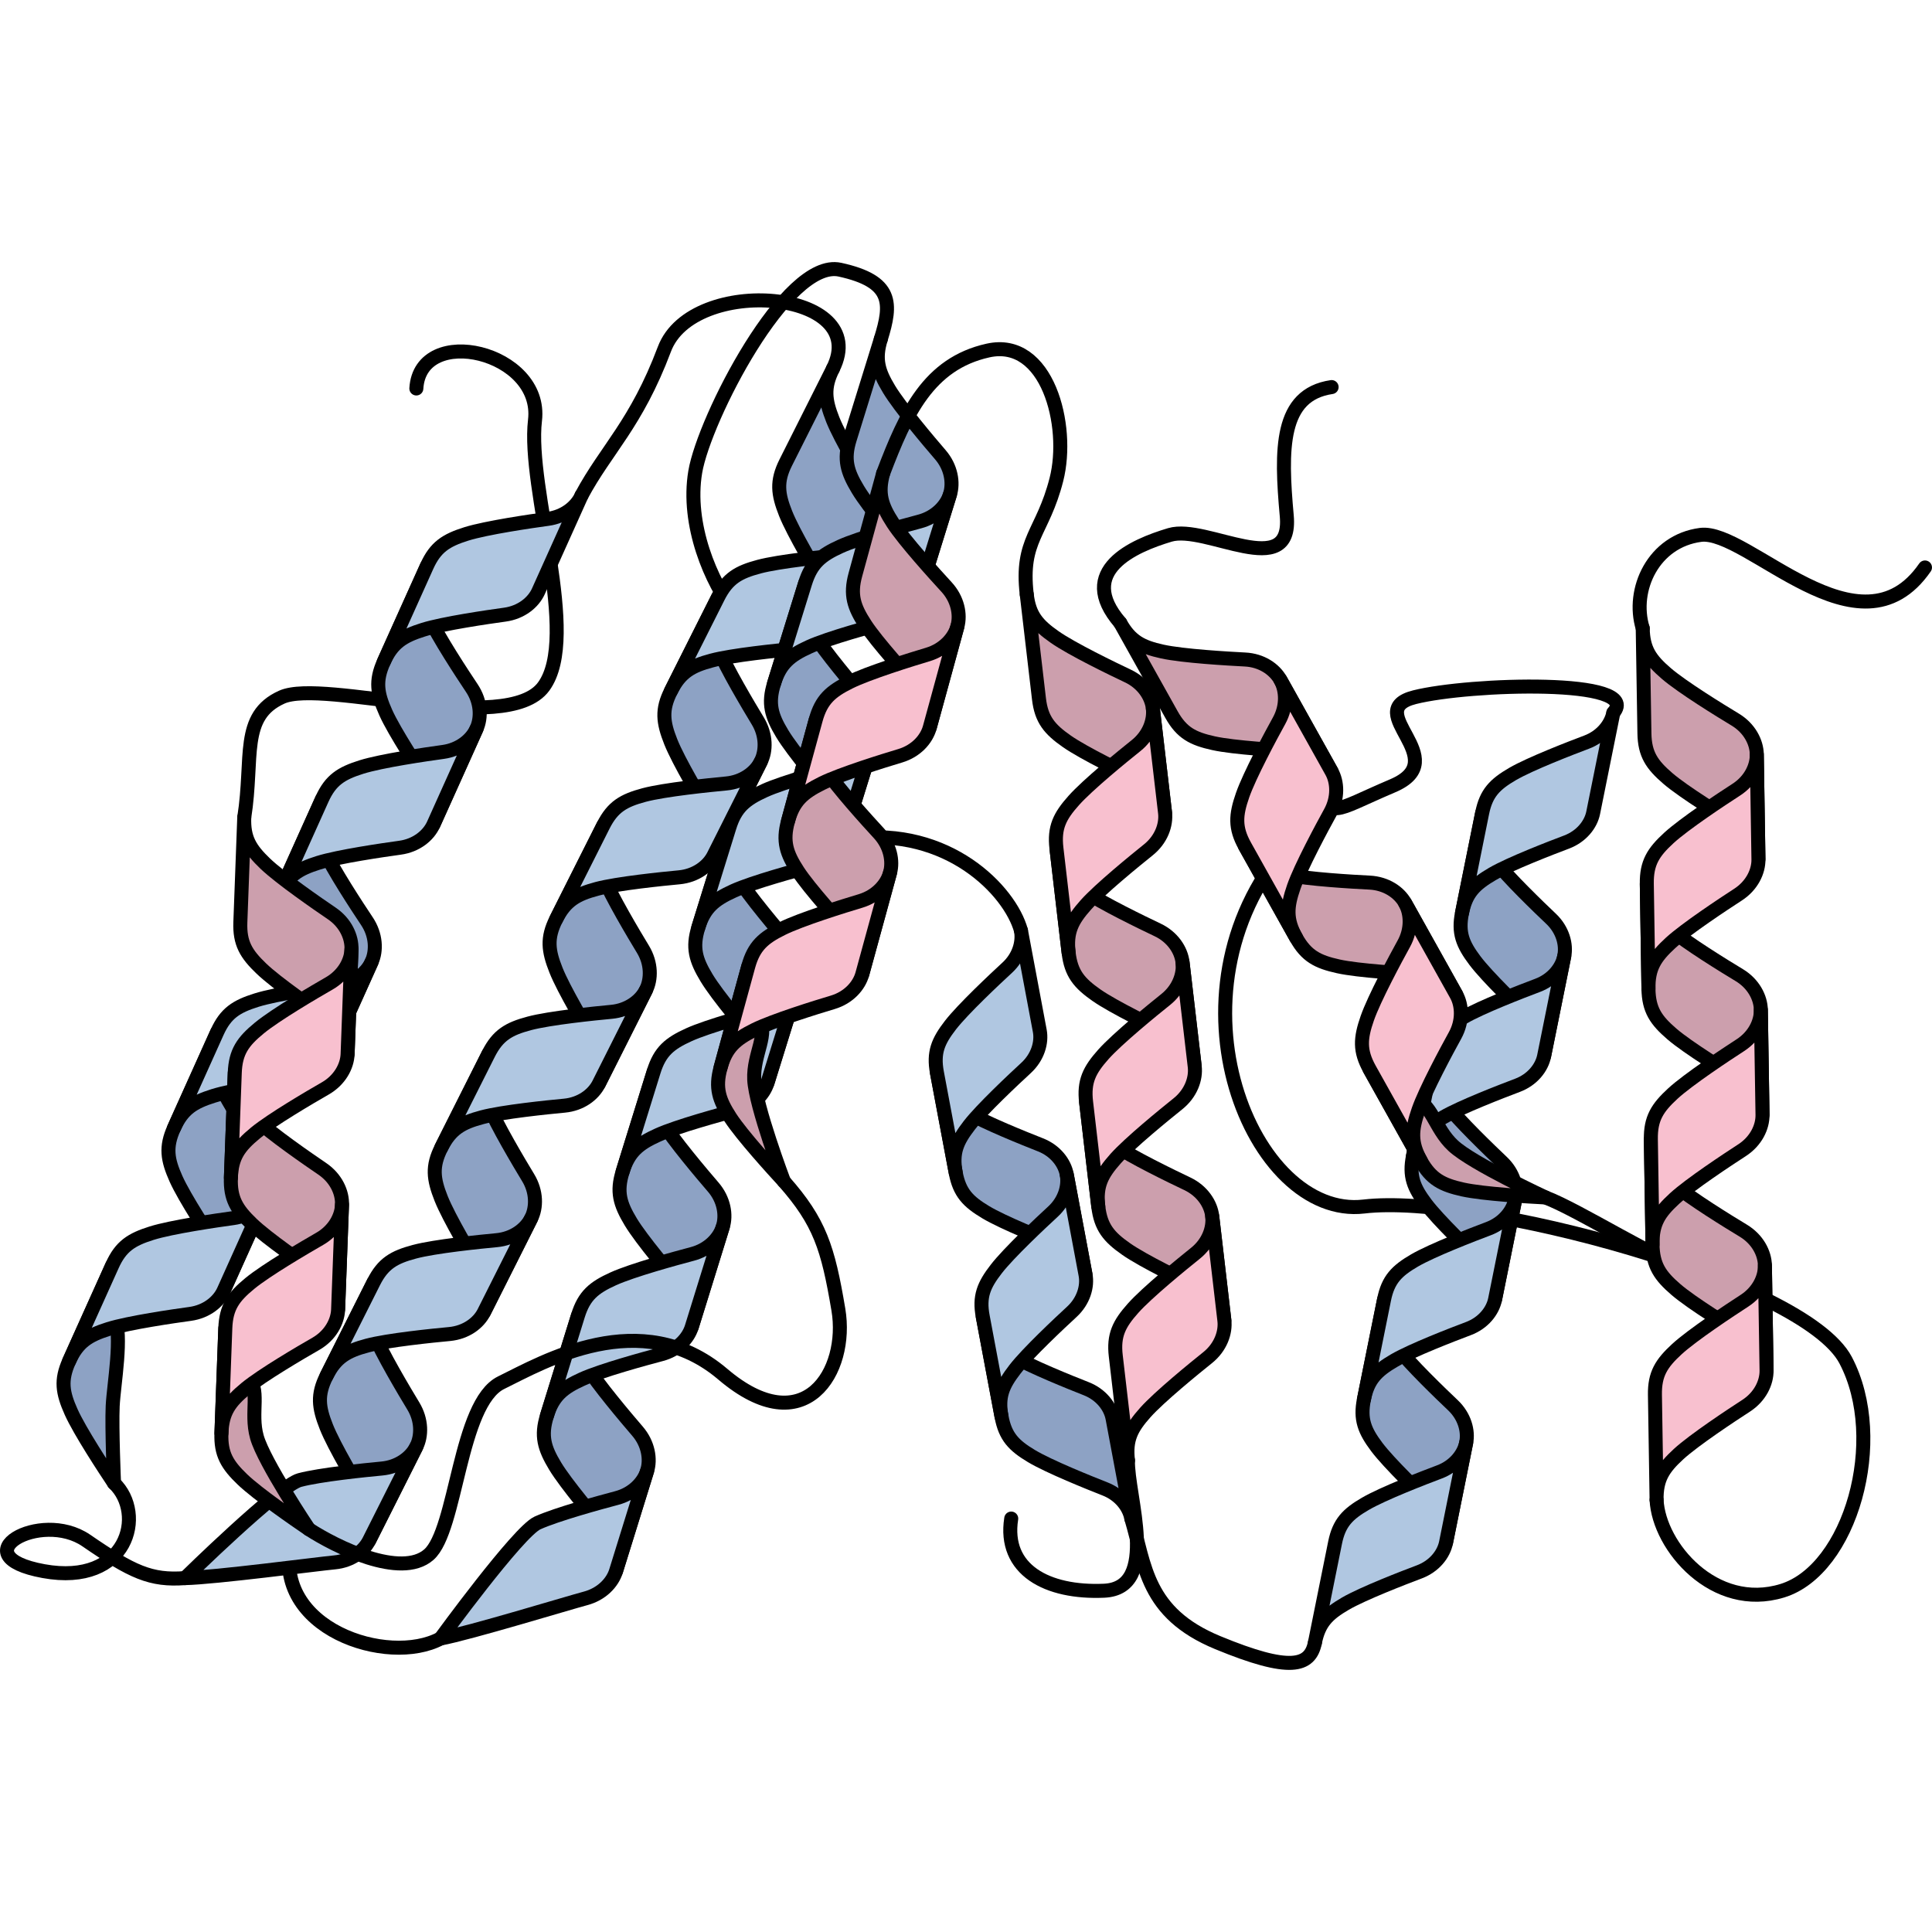 <?xml version="1.0" encoding="utf-8"?>
<!-- Created by: Science Figures, www.sciencefigures.org, Generator: Science Figures Editor -->
<!DOCTYPE svg PUBLIC "-//W3C//DTD SVG 1.1//EN" "http://www.w3.org/Graphics/SVG/1.1/DTD/svg11.dtd">
<svg version="1.1" id="Layer_1" xmlns="http://www.w3.org/2000/svg" xmlns:xlink="http://www.w3.org/1999/xlink" 
	 width="800px" height="800px" viewBox="0 0 137.949 100.523" enable-background="new 0 0 137.949 100.523"
	 xml:space="preserve">
<g>
	<path fill="none" stroke="#000000" stroke-linecap="round" stroke-linejoin="round" stroke-miterlimit="10" d="M72.899,47.731
		c-0.784-2.854-5.212-7.42-11.998-6.554"/>
	<path fill="none" stroke="#000000" stroke-linecap="round" stroke-linejoin="round" stroke-miterlimit="10" d="M52.449,24.995
		c-1.667-2.118-3.444-6.251-2.806-10.018S56.157-0.291,59.97,0.543c3.812,0.833,3.712,2.412,2.922,4.954"/>
	<path fill="none" stroke="#000000" stroke-linecap="round" stroke-linejoin="round" stroke-miterlimit="10" d="M31.453,98.282
		c-3.755,2.012-12.067-0.707-10.661-6.848"/>
	<path fill="none" stroke="#000000" stroke-linecap="round" stroke-linejoin="round" stroke-miterlimit="10" d="M17.441,39.647
		c0.674-4.271-0.324-7.224,2.675-8.581s16.069,2.843,18.701-0.757S37.618,16.218,38.2,11.297s-8.192-6.957-8.472-2.272"/>
	<path fill="none" stroke="#000000" stroke-linecap="round" stroke-linejoin="round" stroke-miterlimit="10" d="M118.284,88.389
		c0.165,3.32,4.124,7.972,8.978,6.479s7.521-10.762,4.521-16.46c-3-5.699-26.458-11.914-34.396-10.973
		c-7.938,0.94-14.645-15.117-5.51-25.743"/>
	<path fill="none" stroke="#000000" stroke-linecap="round" stroke-linejoin="round" stroke-miterlimit="10" d="M115.195,32.184
		c2.157-2.494-10.29-2.094-14.184-1.117c-3.896,0.977,2.893,4.427-1.563,6.324s-4.228,2.381-5.562-0.043"/>
	<g>
		<path fill="#8DA2C4" stroke="#000000" stroke-linecap="round" stroke-linejoin="round" stroke-miterlimit="10" d="M59.152,26.064
			c0.393-0.781,0.395-1.898-0.218-2.907c-0.612-1.008-2.282-3.807-2.839-5.205c-0.556-1.398-0.664-2.293,0.008-3.634l3.369-6.701
			c-0.674,1.341-0.562,2.235-0.01,3.634c0.558,1.399,2.228,4.197,2.842,5.206c0.612,1.007,0.605,2.125,0.218,2.908L59.152,26.064z"
			/>
		<path fill="#8DA2C4" stroke="#000000" stroke-linecap="round" stroke-linejoin="round" stroke-miterlimit="10" d="M50.954,42.369
			c0.392-0.782,0.395-1.899-0.219-2.906c-0.612-1.009-2.283-3.809-2.839-5.206c-0.556-1.398-0.668-2.295,0.01-3.632l3.369-6.702
			c-0.676,1.339-0.565,2.233-0.009,3.634c0.556,1.397,2.228,4.197,2.839,5.204c0.612,1.008,0.611,2.126,0.217,2.907L50.954,42.369z"
			/>
		<path fill="#B0C7E1" stroke="#000000" stroke-linecap="round" stroke-linejoin="round" stroke-miterlimit="10" d="M62.522,19.365
			c-0.396,0.78-1.294,1.449-2.463,1.558c-1.176,0.109-4.418,0.438-5.871,0.826c-1.458,0.389-2.237,0.834-2.913,2.174l-3.369,6.702
			c0.674-1.341,1.457-1.789,2.91-2.175c1.454-0.389,4.697-0.717,5.872-0.826c1.175-0.107,2.071-0.777,2.464-1.56L62.522,19.365z"/>
		<path fill="#8DA2C4" stroke="#000000" stroke-linecap="round" stroke-linejoin="round" stroke-miterlimit="10" d="M42.756,58.674
			c0.394-0.781,0.395-1.899-0.219-2.907c-0.611-1.008-2.283-3.808-2.837-5.205c-0.557-1.397-0.666-2.293,0.006-3.635l3.37-6.7
			c-0.675,1.341-0.563,2.235-0.01,3.634c0.557,1.4,2.228,4.197,2.841,5.205c0.612,1.007,0.608,2.126,0.218,2.909L42.756,58.674z"/>
		<path fill="#B0C7E1" stroke="#000000" stroke-linecap="round" stroke-linejoin="round" stroke-miterlimit="10" d="M54.323,35.669
			c-0.392,0.78-1.289,1.45-2.464,1.559c-1.174,0.11-4.416,0.438-5.871,0.825c-1.454,0.39-2.237,0.835-2.911,2.174l-3.37,6.7
			c0.674-1.339,1.459-1.784,2.91-2.173c1.457-0.388,4.701-0.716,5.875-0.825c1.175-0.11,2.07-0.779,2.462-1.561L54.323,35.669z"/>
		<path fill="#8DA2C4" stroke="#000000" stroke-linecap="round" stroke-linejoin="round" stroke-miterlimit="10" d="M34.557,74.98
			c0.392-0.783,0.395-1.9-0.218-2.908c-0.611-1.008-2.284-3.808-2.839-5.205c-0.557-1.399-0.668-2.295,0.009-3.634l3.369-6.7
			c-0.675,1.34-0.563,2.234-0.008,3.634c0.556,1.397,2.228,4.197,2.838,5.204c0.614,1.008,0.611,2.127,0.218,2.908L34.557,74.98z"/>
		<path fill="#B0C7E1" stroke="#000000" stroke-linecap="round" stroke-linejoin="round" stroke-miterlimit="10" d="M46.125,51.975
			c-0.394,0.78-1.292,1.449-2.462,1.558c-1.177,0.109-4.419,0.438-5.874,0.826c-1.454,0.388-2.235,0.834-2.911,2.174l-3.369,6.7
			c0.675-1.339,1.457-1.786,2.911-2.173c1.454-0.388,4.697-0.716,5.872-0.826c1.174-0.108,2.068-0.777,2.464-1.56L46.125,51.975z"/>
		<path fill="#8DA2C4" stroke="#000000" stroke-linecap="round" stroke-linejoin="round" stroke-miterlimit="10" d="M26.358,91.284
			c0.396-0.781,0.398-1.9-0.217-2.908c-0.612-1.007-2.282-3.806-2.837-5.204c-0.557-1.4-0.667-2.293,0.007-3.634l3.368-6.7
			c-0.673,1.34-0.563,2.234-0.008,3.633c0.557,1.399,2.228,4.198,2.84,5.207c0.611,1.007,0.609,2.125,0.217,2.906L26.358,91.284z"/>
		<path fill="#B0C7E1" stroke="#000000" stroke-linecap="round" stroke-linejoin="round" stroke-miterlimit="10" d="M37.926,68.279
			c-0.396,0.782-1.289,1.449-2.462,1.559c-1.174,0.109-4.418,0.438-5.874,0.827c-1.453,0.387-2.237,0.832-2.911,2.173l-3.368,6.7
			c0.673-1.34,1.457-1.785,2.91-2.174c1.456-0.388,4.699-0.715,5.872-0.824c1.174-0.11,2.071-0.778,2.464-1.56L37.926,68.279z"/>
		<path fill="#B0C7E1" stroke="#000000" stroke-linecap="round" stroke-linejoin="round" stroke-miterlimit="10" d="M29.728,84.583
			c-0.393,0.781-1.289,1.45-2.463,1.56c-1.175,0.109-4.42,0.438-5.873,0.825c-1.454,0.388-8.188,7.001-8.188,7.001
			c2.101-0.038,9.516-1.017,10.691-1.125c1.172-0.11,2.068-0.778,2.462-1.561L29.728,84.583z"/>
	</g>
	<g>
		<path fill="#8DA2C4" stroke="#000000" stroke-linecap="round" stroke-linejoin="round" stroke-miterlimit="10" d="M65.609,23.746
			c0.26-0.835,0.079-1.938-0.693-2.832c-0.77-0.894-2.876-3.38-3.654-4.668c-0.778-1.288-1.033-2.152-0.591-3.585l2.222-7.164
			c-0.443,1.433-0.187,2.297,0.59,3.586c0.779,1.289,2.885,3.773,3.656,4.668c0.771,0.892,0.949,1.996,0.693,2.833L65.609,23.746z"
			/>
		<path fill="#8DA2C4" stroke="#000000" stroke-linecap="round" stroke-linejoin="round" stroke-miterlimit="10" d="M60.204,41.177
			c0.257-0.836,0.077-1.939-0.694-2.831c-0.77-0.895-2.877-3.381-3.654-4.669c-0.778-1.287-1.036-2.154-0.589-3.583l2.222-7.165
			c-0.447,1.432-0.191,2.296,0.59,3.585c0.776,1.288,2.885,3.774,3.654,4.667c0.771,0.894,0.954,1.996,0.691,2.832L60.204,41.177z"
			/>
		<path fill="#B0C7E1" stroke="#000000" stroke-linecap="round" stroke-linejoin="round" stroke-miterlimit="10" d="M67.832,16.583
			c-0.261,0.835-1.037,1.642-2.174,1.941c-1.14,0.301-4.284,1.159-5.654,1.78c-1.373,0.623-2.069,1.19-2.516,2.624l-2.222,7.165
			c0.444-1.433,1.144-2.004,2.513-2.624c1.37-0.623,4.516-1.48,5.657-1.781c1.142-0.299,1.915-1.107,2.173-1.943L67.832,16.583z"/>
		<path fill="#8DA2C4" stroke="#000000" stroke-linecap="round" stroke-linejoin="round" stroke-miterlimit="10" d="M54.798,58.608
			c0.26-0.835,0.076-1.939-0.694-2.832c-0.768-0.893-2.877-3.38-3.652-4.667c-0.778-1.287-1.034-2.152-0.593-3.586l2.223-7.163
			c-0.445,1.434-0.189,2.297,0.588,3.586c0.779,1.29,2.887,3.773,3.658,4.667c0.768,0.892,0.949,1.997,0.692,2.833L54.798,58.608z"
			/>
		<path fill="#B0C7E1" stroke="#000000" stroke-linecap="round" stroke-linejoin="round" stroke-miterlimit="10" d="M62.424,34.014
			c-0.257,0.834-1.032,1.643-2.173,1.942c-1.14,0.302-4.283,1.158-5.656,1.78c-1.37,0.623-2.07,1.191-2.514,2.623l-2.223,7.163
			c0.445-1.431,1.146-2,2.514-2.622c1.373-0.622,4.52-1.479,5.66-1.78c1.141-0.302,1.912-1.108,2.171-1.943L62.424,34.014z"/>
		<path fill="#8DA2C4" stroke="#000000" stroke-linecap="round" stroke-linejoin="round" stroke-miterlimit="10" d="M49.392,76.04
			c0.257-0.836,0.076-1.939-0.693-2.832c-0.768-0.895-2.879-3.381-3.656-4.668c-0.779-1.289-1.036-2.154-0.588-3.586l2.223-7.162
			c-0.447,1.432-0.19,2.296,0.589,3.584c0.778,1.288,2.886,3.775,3.655,4.668c0.771,0.893,0.952,1.998,0.691,2.832L49.392,76.04z"/>
		<path fill="#B0C7E1" stroke="#000000" stroke-linecap="round" stroke-linejoin="round" stroke-miterlimit="10" d="M57.02,51.446
			c-0.259,0.834-1.035,1.642-2.172,1.941c-1.142,0.301-4.288,1.159-5.657,1.781c-1.371,0.621-2.069,1.189-2.514,2.623l-2.223,7.162
			c0.446-1.432,1.144-2.002,2.514-2.621c1.372-0.623,4.516-1.479,5.657-1.781c1.14-0.299,1.913-1.107,2.173-1.943L57.02,51.446z"/>
		<path fill="#8DA2C4" stroke="#000000" stroke-linecap="round" stroke-linejoin="round" stroke-miterlimit="10" d="M43.985,93.469
			c0.261-0.836,0.08-1.939-0.692-2.832c-0.77-0.893-2.876-3.38-3.654-4.668c-0.778-1.289-1.034-2.152-0.589-3.586l2.22-7.162
			c-0.443,1.433-0.189,2.297,0.59,3.585s2.887,3.774,3.657,4.669c0.769,0.893,0.95,1.996,0.691,2.832L43.985,93.469z"/>
		<path fill="#B0C7E1" stroke="#000000" stroke-linecap="round" stroke-linejoin="round" stroke-miterlimit="10" d="M51.613,68.875
			c-0.262,0.838-1.033,1.642-2.172,1.943c-1.139,0.301-4.285,1.158-5.657,1.781c-1.37,0.62-2.071,1.188-2.515,2.621l-2.22,7.162
			c0.443-1.432,1.144-2,2.511-2.621c1.374-0.623,4.52-1.479,5.657-1.779c1.141-0.301,1.917-1.107,2.175-1.943L51.613,68.875z"/>
		<path fill="#B0C7E1" stroke="#000000" stroke-linecap="round" stroke-linejoin="round" stroke-miterlimit="10" d="M46.208,86.307
			c-0.259,0.834-1.033,1.643-2.172,1.942c-1.142,0.302-4.288,1.159-5.658,1.78c-1.371,0.621-6.925,8.252-6.925,8.252
			c2.065-0.384,9.22-2.567,10.361-2.867c1.137-0.303,1.912-1.109,2.171-1.945L46.208,86.307z"/>
	</g>
	<g>
		<path fill="#8DA2C4" stroke="#000000" stroke-linecap="round" stroke-linejoin="round" stroke-miterlimit="10" d="M30.952,40.153
			c0.359-0.798,0.313-1.915-0.343-2.896c-0.654-0.981-2.443-3.705-3.06-5.078c-0.615-1.373-0.764-2.263-0.148-3.631l3.078-6.84
			c-0.616,1.369-0.466,2.257,0.147,3.631c0.615,1.374,2.406,4.098,3.062,5.079c0.655,0.98,0.7,2.098,0.341,2.896L30.952,40.153z"/>
		<path fill="#B0C7E1" stroke="#000000" stroke-linecap="round" stroke-linejoin="round" stroke-miterlimit="10" d="M41.519,16.67
			c-0.359,0.798-1.226,1.505-2.394,1.664c-1.169,0.16-4.396,0.627-5.832,1.077c-1.436,0.451-2.198,0.93-2.814,2.297l-3.078,6.84
			c0.615-1.368,1.38-1.847,2.814-2.297c1.438-0.45,4.663-0.918,5.831-1.077c1.17-0.16,2.036-0.867,2.395-1.664L41.519,16.67z"/>
		<path fill="#8DA2C4" stroke="#000000" stroke-linecap="round" stroke-linejoin="round" stroke-miterlimit="10" d="M23.462,56.795
			c0.358-0.799,0.313-1.915-0.343-2.896c-0.654-0.98-2.444-3.705-3.06-5.079c-0.616-1.374-0.766-2.263-0.147-3.631l3.077-6.839
			c-0.616,1.368-0.468,2.256,0.147,3.631c0.616,1.373,2.405,4.097,3.061,5.078c0.656,0.98,0.701,2.098,0.343,2.896L23.462,56.795z"
			/>
		<path fill="#B0C7E1" stroke="#000000" stroke-linecap="round" stroke-linejoin="round" stroke-miterlimit="10" d="M34.029,33.313
			c-0.358,0.797-1.225,1.505-2.393,1.664c-1.169,0.159-4.395,0.627-5.831,1.078c-1.436,0.45-2.199,0.928-2.815,2.296l-3.077,6.839
			c0.615-1.367,1.379-1.846,2.814-2.296c1.437-0.45,4.662-0.917,5.832-1.078c1.167-0.159,2.033-0.866,2.393-1.664L34.029,33.313z"/>
		<path fill="#8DA2C4" stroke="#000000" stroke-linecap="round" stroke-linejoin="round" stroke-miterlimit="10" d="M15.973,73.437
			c0.359-0.797,0.314-1.915-0.342-2.896c-0.655-0.979-2.445-3.704-3.061-5.078c-0.615-1.373-0.764-2.263-0.148-3.63l3.078-6.84
			c-0.615,1.368-0.467,2.257,0.148,3.631c0.614,1.374,2.405,4.098,3.061,5.078c0.653,0.98,0.7,2.098,0.342,2.896L15.973,73.437z"/>
		<path fill="#B0C7E1" stroke="#000000" stroke-linecap="round" stroke-linejoin="round" stroke-miterlimit="10" d="M26.541,49.956
			c-0.359,0.798-1.226,1.503-2.395,1.664c-1.167,0.159-4.394,0.627-5.831,1.078c-1.435,0.449-2.199,0.928-2.814,2.296l-3.078,6.84
			c0.616-1.368,1.38-1.847,2.815-2.298c1.437-0.449,4.663-0.917,5.831-1.076c1.168-0.16,2.035-0.866,2.394-1.664L26.541,49.956z"/>
		<path fill="#8DA2C4" stroke="#000000" stroke-linecap="round" stroke-linejoin="round" stroke-miterlimit="10" d="M8.142,87.185
			c-0.655-0.981-2.445-3.704-3.061-5.078s-0.765-2.263-0.147-3.631l3.079-6.84c-0.618,1.368-0.471,2.257,0.146,3.631
			c0.615,1.374-0.039,4.854-0.113,6.422C7.974,83.256,8.142,87.185,8.142,87.185z"/>
		<path fill="#B0C7E1" stroke="#000000" stroke-linecap="round" stroke-linejoin="round" stroke-miterlimit="10" d="M19.051,66.598
			c-0.359,0.799-1.226,1.505-2.394,1.664c-1.169,0.16-4.395,0.627-5.832,1.077c-1.436,0.45-2.199,0.93-2.812,2.297l-3.079,6.84
			c0.615-1.368,1.378-1.847,2.814-2.297c1.438-0.45,4.661-0.918,5.831-1.077c1.168-0.16,2.033-0.867,2.394-1.665L19.051,66.598z"/>
	</g>
	<g>
		<path fill="#CC9FAD" stroke="#000000" stroke-linecap="round" stroke-linejoin="round" stroke-miterlimit="10" d="M24.819,56.557
			c0.031-0.874-0.43-1.892-1.407-2.553c-0.975-0.662-3.659-2.513-4.746-3.555c-1.088-1.04-1.56-1.808-1.504-3.309l0.279-7.494
			c-0.058,1.5,0.415,2.267,1.502,3.309c1.088,1.04,3.771,2.891,4.747,3.554c0.977,0.661,1.437,1.679,1.407,2.554L24.819,56.557z"/>
		<path fill="#CC9FAD" stroke="#000000" stroke-linecap="round" stroke-linejoin="round" stroke-miterlimit="10" d="M24.141,74.794
			c0.034-0.873-0.429-1.893-1.405-2.554c-0.976-0.661-3.661-2.512-4.746-3.554c-1.086-1.04-1.561-1.809-1.503-3.307l0.276-7.496
			c-0.054,1.5,0.418,2.268,1.505,3.309s3.771,2.892,4.745,3.553c0.976,0.663,1.439,1.68,1.407,2.555L24.141,74.794z"/>
		<path fill="#F8C0CF" stroke="#000000" stroke-linecap="round" stroke-linejoin="round" stroke-miterlimit="10" d="M25.097,49.063
			c-0.032,0.874-0.569,1.854-1.592,2.442c-1.022,0.586-3.836,2.234-4.997,3.193c-1.161,0.956-1.689,1.688-1.745,3.186l-0.276,7.496
			c0.055-1.5,0.583-2.23,1.743-3.188c1.161-0.957,3.976-2.605,4.998-3.191c1.021-0.588,1.558-1.569,1.591-2.443L25.097,49.063z"/>
		<path fill="#CC9FAD" stroke="#000000" stroke-linecap="round" stroke-linejoin="round" stroke-miterlimit="10" d="M22.06,90.479
			c0,0-3.203-4.778-3.715-6.581c-0.512-1.802,0.334-3.426-0.753-4.468c-1.089-1.041-1.56-1.809-1.504-3.309l-0.277,7.496
			c-0.058,1.499,0.416,2.266,1.501,3.308C18.401,87.966,21.084,89.817,22.06,90.479z"/>
		<path fill="#F8C0CF" stroke="#000000" stroke-linecap="round" stroke-linejoin="round" stroke-miterlimit="10" d="M24.42,67.3
			c-0.032,0.874-0.568,1.854-1.592,2.442c-1.022,0.587-3.835,2.235-4.996,3.192c-1.162,0.957-1.688,1.688-1.744,3.187l-0.277,7.496
			c0.056-1.499,0.581-2.23,1.743-3.188c1.162-0.958,3.974-2.605,5-3.192c1.02-0.588,1.555-1.568,1.587-2.443L24.42,67.3z"/>
	</g>
	<g>
		<path fill="#CC9FAD" stroke="#000000" stroke-linecap="round" stroke-linejoin="round" stroke-miterlimit="10" d="M66.387,33.232
			c0.229-0.844,0.013-1.939-0.788-2.806c-0.799-0.867-2.99-3.281-3.812-4.543c-0.821-1.261-1.106-2.116-0.71-3.564l1.98-7.233
			c-0.398,1.447-0.113,2.302,0.707,3.564c0.822,1.26,3.014,3.674,3.812,4.542c0.801,0.866,1.018,1.962,0.789,2.807L66.387,33.232z"
			/>
		<path fill="#CC9FAD" stroke="#000000" stroke-linecap="round" stroke-linejoin="round" stroke-miterlimit="10" d="M61.571,50.835
			c0.233-0.842,0.015-1.94-0.786-2.807c-0.799-0.866-2.992-3.28-3.812-4.542c-0.82-1.26-1.106-2.116-0.71-3.562l1.979-7.235
			c-0.395,1.448-0.11,2.303,0.711,3.564c0.82,1.261,3.012,3.675,3.811,4.541c0.799,0.868,1.019,1.963,0.787,2.808L61.571,50.835z"/>
		<path fill="#F8C0CF" stroke="#000000" stroke-linecap="round" stroke-linejoin="round" stroke-miterlimit="10" d="M68.367,25.999
			c-0.23,0.844-0.978,1.675-2.107,2.016c-1.129,0.337-4.244,1.301-5.594,1.97c-1.348,0.667-2.029,1.258-2.424,2.705l-1.979,7.235
			c0.395-1.448,1.076-2.039,2.424-2.708c1.35-0.667,4.465-1.63,5.594-1.968c1.129-0.339,1.875-1.173,2.106-2.017L68.367,25.999z"/>
		<path fill="#CC9FAD" stroke="#000000" stroke-linecap="round" stroke-linejoin="round" stroke-miterlimit="10" d="M55.97,65.632
			c0,0-2.029-5.382-2.117-7.254c-0.088-1.871,1.105-3.26,0.285-4.522c-0.824-1.262-1.106-2.116-0.711-3.564l-1.979,7.236
			c-0.397,1.446-0.111,2.301,0.708,3.562C52.98,62.352,55.171,64.766,55.97,65.632z"/>
		<path fill="#F8C0CF" stroke="#000000" stroke-linecap="round" stroke-linejoin="round" stroke-miterlimit="10" d="M63.55,43.602
			c-0.23,0.844-0.976,1.676-2.105,2.015c-1.13,0.338-4.244,1.302-5.593,1.97c-1.351,0.667-2.028,1.259-2.425,2.705l-1.979,7.236
			c0.396-1.447,1.075-2.039,2.424-2.707c1.35-0.668,4.463-1.631,5.596-1.969c1.127-0.34,1.872-1.172,2.103-2.017L63.55,43.602z"/>
	</g>
	<g>
		<path fill="#8DA2C4" stroke="#000000" stroke-linecap="round" stroke-linejoin="round" stroke-miterlimit="10" d="M110.252,56.692
			c0.169-0.834-0.113-1.881-0.946-2.668c-0.832-0.787-3.113-2.98-3.991-4.148c-0.879-1.167-1.212-1.978-0.925-3.405l1.439-7.138
			c-0.287,1.428,0.047,2.237,0.924,3.405c0.879,1.168,3.16,3.36,3.992,4.148c0.831,0.786,1.115,1.834,0.947,2.667L110.252,56.692z"
			/>
		<path fill="#B0C7E1" stroke="#000000" stroke-linecap="round" stroke-linejoin="round" stroke-miterlimit="10" d="M115.195,32.184
			c-0.168,0.833-0.836,1.689-1.907,2.092c-1.071,0.403-4.024,1.541-5.289,2.277c-1.261,0.736-1.88,1.354-2.169,2.781l-1.439,7.138
			c0.289-1.428,0.909-2.045,2.17-2.781c1.265-0.736,4.217-1.874,5.289-2.277c1.071-0.403,1.739-1.259,1.906-2.091L115.195,32.184z"
			/>
		<path fill="#8DA2C4" stroke="#000000" stroke-linecap="round" stroke-linejoin="round" stroke-miterlimit="10" d="M106.752,74.059
			c0.167-0.833-0.116-1.879-0.948-2.666s-3.113-2.98-3.992-4.148c-0.88-1.167-1.212-1.977-0.923-3.405l1.44-7.138
			c-0.291,1.428,0.041,2.238,0.922,3.406c0.879,1.166,3.162,3.359,3.992,4.146c0.832,0.787,1.115,1.834,0.948,2.668L106.752,74.059z
			"/>
		<path fill="#B0C7E1" stroke="#000000" stroke-linecap="round" stroke-linejoin="round" stroke-miterlimit="10" d="M111.693,49.554
			c-0.168,0.832-0.836,1.688-1.906,2.09c-1.074,0.403-4.025,1.541-5.287,2.277c-1.264,0.735-1.883,1.353-2.17,2.78l-1.44,7.138
			c0.29-1.427,0.907-2.045,2.169-2.78c1.264-0.735,4.217-1.873,5.289-2.277c1.07-0.402,1.738-1.258,1.905-2.09L111.693,49.554z"/>
		<path fill="#8DA2C4" stroke="#000000" stroke-linecap="round" stroke-linejoin="round" stroke-miterlimit="10" d="M103.25,91.428
			c0.17-0.832-0.115-1.881-0.947-2.668c-0.831-0.785-3.113-2.979-3.992-4.146c-0.877-1.168-1.211-1.979-0.924-3.404l1.439-7.139
			c-0.285,1.428,0.046,2.237,0.924,3.404c0.879,1.168,3.16,3.361,3.992,4.148c0.83,0.787,1.115,1.834,0.948,2.666L103.25,91.428z"/>
		<path fill="#B0C7E1" stroke="#000000" stroke-linecap="round" stroke-linejoin="round" stroke-miterlimit="10" d="M108.192,66.922
			c-0.169,0.832-0.837,1.687-1.908,2.091c-1.071,0.402-4.024,1.54-5.288,2.276c-1.261,0.736-1.881,1.354-2.17,2.781l-1.439,7.139
			c0.289-1.43,0.908-2.046,2.171-2.782c1.263-0.735,4.216-1.874,5.288-2.276c1.071-0.403,1.739-1.258,1.907-2.092L108.192,66.922z"
			/>
		<path fill="#B0C7E1" stroke="#000000" stroke-linecap="round" stroke-linejoin="round" stroke-miterlimit="10" d="M104.69,84.29
			c-0.169,0.834-0.837,1.689-1.907,2.092c-1.072,0.403-4.024,1.541-5.287,2.277c-1.264,0.734-1.883,1.354-2.17,2.781l-1.439,7.137
			c0.288-1.427,0.906-2.045,2.17-2.781c1.264-0.735,4.216-1.873,5.287-2.275c1.07-0.404,1.739-1.26,1.906-2.092L104.69,84.29z"/>
	</g>
	<path fill="none" stroke="#000000" stroke-linecap="round" stroke-linejoin="round" stroke-miterlimit="10" d="M110.353,66.788
		c2.429,0.922,8.214,4.615,9.821,4.852"/>
	<g>
		<path fill="#8DA2C4" stroke="#000000" stroke-linecap="round" stroke-linejoin="round" stroke-miterlimit="10" d="M77.509,72.303
			c-0.155-0.836-0.81-1.701-1.877-2.118s-4.004-1.595-5.255-2.347c-1.254-0.752-1.866-1.379-2.136-2.811l-1.343-7.156
			c0.27,1.432,0.883,2.057,2.134,2.81c1.253,0.753,4.19,1.93,5.257,2.349c1.064,0.416,1.722,1.281,1.879,2.117L77.509,72.303z"/>
		<path fill="#B0C7E1" stroke="#000000" stroke-linecap="round" stroke-linejoin="round" stroke-miterlimit="10" d="M72.899,47.731
			c0.156,0.836-0.143,1.879-0.983,2.654c-0.842,0.776-3.152,2.938-4.049,4.095c-0.894,1.155-1.234,1.96-0.968,3.392l1.343,7.156
			c-0.268-1.432,0.076-2.236,0.969-3.392c0.896-1.157,3.206-3.318,4.049-4.095c0.842-0.775,1.14-1.819,0.982-2.653L72.899,47.731z"
			/>
		<path fill="#8DA2C4" stroke="#000000" stroke-linecap="round" stroke-linejoin="round" stroke-miterlimit="10" d="M80.779,89.715
			c-0.156-0.834-0.812-1.699-1.879-2.115c-1.065-0.418-4.004-1.596-5.256-2.349c-1.253-0.751-1.865-1.378-2.131-2.81l-1.343-7.156
			c0.266,1.432,0.876,2.058,2.131,2.811c1.253,0.751,4.191,1.928,5.256,2.347c1.066,0.417,1.722,1.282,1.881,2.116L80.779,89.715z"
			/>
		<path fill="#B0C7E1" stroke="#000000" stroke-linecap="round" stroke-linejoin="round" stroke-miterlimit="10" d="M76.168,65.147
			c0.155,0.833-0.144,1.877-0.984,2.652c-0.844,0.777-3.152,2.938-4.046,4.094c-0.896,1.156-1.238,1.961-0.968,3.393l1.343,7.156
			c-0.269-1.432,0.073-2.236,0.966-3.392c0.896-1.155,3.206-3.318,4.049-4.095c0.842-0.774,1.14-1.818,0.981-2.652L76.168,65.147z"
			/>
	</g>
	<g>
		<path fill="#CC9FAD" stroke="#000000" stroke-linecap="round" stroke-linejoin="round" stroke-miterlimit="10" d="M83.187,39.316
			c-0.102-0.87-0.714-1.804-1.779-2.31s-4-1.924-5.233-2.786c-1.233-0.861-1.818-1.55-1.991-3.039l-0.871-7.45
			c0.174,1.491,0.759,2.177,1.992,3.039c1.231,0.864,4.167,2.283,5.232,2.787c1.066,0.505,1.679,1.441,1.78,2.31L83.187,39.316z"/>
		<path fill="#CC9FAD" stroke="#000000" stroke-linecap="round" stroke-linejoin="round" stroke-miterlimit="10" d="M85.306,57.442
			c-0.103-0.869-0.714-1.803-1.782-2.307c-1.062-0.506-3.999-1.926-5.231-2.787c-1.233-0.863-1.818-1.55-1.992-3.041l-0.869-7.449
			c0.173,1.49,0.757,2.178,1.989,3.041c1.234,0.861,4.169,2.279,5.235,2.785c1.065,0.505,1.678,1.439,1.78,2.31L85.306,57.442z"/>
		<path fill="#F8C0CF" stroke="#000000" stroke-linecap="round" stroke-linejoin="round" stroke-miterlimit="10" d="M82.317,31.867
			c0.101,0.87-0.278,1.921-1.199,2.657c-0.922,0.736-3.448,2.794-4.45,3.919c-1.001,1.122-1.41,1.926-1.236,3.415l0.869,7.449
			c-0.172-1.488,0.236-2.292,1.236-3.416c1.004-1.123,3.531-3.182,4.452-3.92c0.92-0.735,1.301-1.785,1.198-2.655L82.317,31.867z"/>
		<path fill="#CC9FAD" stroke="#000000" stroke-linecap="round" stroke-linejoin="round" stroke-miterlimit="10" d="M87.423,75.569
			c-0.1-0.869-0.713-1.805-1.779-2.309c-1.064-0.506-4-1.924-5.232-2.787c-1.234-0.861-1.816-1.549-1.992-3.037l-0.87-7.451
			c0.173,1.49,0.759,2.176,1.991,3.039c1.233,0.863,4.169,2.281,5.234,2.787s1.679,1.439,1.779,2.309L87.423,75.569z"/>
		<path fill="#F8C0CF" stroke="#000000" stroke-linecap="round" stroke-linejoin="round" stroke-miterlimit="10" d="M84.436,49.994
			c0.101,0.869-0.28,1.918-1.2,2.657c-0.92,0.734-3.448,2.795-4.45,3.918c-1,1.123-1.411,1.926-1.236,3.416l0.87,7.451
			c-0.174-1.492,0.237-2.293,1.236-3.418c1.002-1.123,3.531-3.182,4.451-3.918s1.301-1.787,1.199-2.658L84.436,49.994z"/>
		<path fill="#F8C0CF" stroke="#000000" stroke-linecap="round" stroke-linejoin="round" stroke-miterlimit="10" d="M86.554,68.12
			c0.102,0.871-0.279,1.92-1.2,2.656c-0.921,0.738-3.448,2.795-4.45,3.92c-1.001,1.123-1.41,1.926-1.234,3.416l0.869,7.449
			c-0.174-1.49,0.236-2.293,1.236-3.416c1.002-1.125,3.53-3.182,4.453-3.92c0.918-0.736,1.297-1.787,1.195-2.656L86.554,68.12z"/>
	</g>
	<g>
		<path fill="#CC9FAD" stroke="#000000" stroke-linecap="round" stroke-linejoin="round" stroke-miterlimit="10" d="M125.557,42.644
			c-0.013-0.876-0.529-1.866-1.539-2.477c-1.009-0.61-3.786-2.315-4.927-3.297c-1.141-0.98-1.653-1.725-1.676-3.224l-0.121-7.5
			c0.024,1.501,0.537,2.242,1.679,3.224c1.138,0.983,3.916,2.689,4.927,3.298c1.01,0.609,1.524,1.603,1.539,2.477L125.557,42.644z"
			/>
		<path fill="#CC9FAD" stroke="#000000" stroke-linecap="round" stroke-linejoin="round" stroke-miterlimit="10" d="M125.847,60.891
			c-0.014-0.875-0.528-1.867-1.542-2.475c-1.006-0.611-3.784-2.316-4.925-3.299c-1.141-0.98-1.653-1.725-1.677-3.225l-0.118-7.499
			c0.022,1.5,0.534,2.242,1.676,3.226c1.14,0.98,3.918,2.686,4.929,3.296c1.009,0.609,1.524,1.6,1.538,2.477L125.847,60.891z"/>
		<path fill="#F8C0CF" stroke="#000000" stroke-linecap="round" stroke-linejoin="round" stroke-miterlimit="10" d="M125.439,35.145
			c0.013,0.876-0.469,1.883-1.46,2.523c-0.991,0.64-3.711,2.434-4.821,3.453c-1.107,1.016-1.596,1.774-1.572,3.273l0.118,7.499
			c-0.021-1.498,0.464-2.256,1.572-3.275c1.111-1.017,3.833-2.812,4.822-3.453c0.989-0.64,1.475-1.646,1.459-2.521L125.439,35.145z"
			/>
		<path fill="#CC9FAD" stroke="#000000" stroke-linecap="round" stroke-linejoin="round" stroke-miterlimit="10" d="M126.136,79.137
			c-0.012-0.873-0.527-1.865-1.538-2.475c-1.009-0.609-3.788-2.314-4.928-3.297c-1.142-0.982-1.652-1.725-1.677-3.223l-0.119-7.5
			c0.021,1.5,0.537,2.24,1.677,3.223c1.141,0.982,3.919,2.688,4.929,3.297c1.009,0.611,1.525,1.602,1.538,2.477L126.136,79.137z"/>
		<path fill="#F8C0CF" stroke="#000000" stroke-linecap="round" stroke-linejoin="round" stroke-miterlimit="10" d="M125.728,53.393
			c0.014,0.875-0.471,1.881-1.46,2.521s-3.711,2.436-4.82,3.453c-1.107,1.018-1.598,1.775-1.573,3.275l0.119,7.5
			c-0.023-1.502,0.465-2.258,1.572-3.275c1.109-1.02,3.833-2.812,4.821-3.453c0.99-0.641,1.474-1.648,1.46-2.523L125.728,53.393z"/>
		<path fill="#F8C0CF" stroke="#000000" stroke-linecap="round" stroke-linejoin="round" stroke-miterlimit="10" d="M126.018,71.639
			c0.014,0.877-0.472,1.883-1.46,2.523c-0.99,0.643-3.711,2.434-4.821,3.453c-1.108,1.018-1.596,1.775-1.571,3.273l0.118,7.5
			c-0.022-1.5,0.465-2.258,1.572-3.275c1.109-1.018,3.832-2.811,4.823-3.453c0.988-0.641,1.472-1.646,1.457-2.523L126.018,71.639z"
			/>
	</g>
	<g>
		<path fill="#CC9FAD" stroke="#000000" stroke-linecap="round" stroke-linejoin="round" stroke-miterlimit="10" d="M95.08,36.373
			c-0.427-0.763-1.35-1.393-2.527-1.449c-1.178-0.06-4.433-0.245-5.902-0.57c-1.471-0.323-2.272-0.733-3.004-2.045l-3.658-6.547
			c0.732,1.312,1.534,1.721,3.003,2.046c1.471,0.323,4.726,0.509,5.903,0.569c1.178,0.057,2.1,0.687,2.529,1.45L95.08,36.373z"/>
		<path fill="#CC9FAD" stroke="#000000" stroke-linecap="round" stroke-linejoin="round" stroke-miterlimit="10" d="M103.98,52.305
			c-0.424-0.763-1.349-1.394-2.527-1.451c-1.178-0.058-4.434-0.243-5.901-0.569c-1.468-0.324-2.272-0.734-3.003-2.043l-3.66-6.548
			c0.734,1.31,1.535,1.721,3.006,2.045c1.469,0.325,4.725,0.51,5.9,0.568c1.178,0.06,2.102,0.688,2.529,1.452L103.98,52.305z"/>
		<path fill="#F8C0CF" stroke="#000000" stroke-linecap="round" stroke-linejoin="round" stroke-miterlimit="10" d="M91.423,29.826
			c0.427,0.763,0.477,1.879-0.09,2.914c-0.57,1.032-2.116,3.903-2.61,5.326c-0.495,1.42-0.566,2.319,0.165,3.628l3.66,6.548
			c-0.732-1.31-0.661-2.209-0.168-3.63c0.494-1.421,2.043-4.292,2.611-5.324c0.566-1.033,0.516-2.15,0.088-2.914L91.423,29.826z"/>
		<path fill="#CC9FAD" stroke="#000000" stroke-linecap="round" stroke-linejoin="round" stroke-miterlimit="10" d="M110.353,66.788
			c0,0-5.219-2.418-6.592-3.693c-1.375-1.272-1.496-3.1-2.967-3.425c-1.471-0.323-2.271-0.734-3.004-2.045l3.659,6.548
			c0.729,1.311,1.533,1.72,3.001,2.046C105.921,66.542,109.177,66.728,110.353,66.788z"/>
		<path fill="#F8C0CF" stroke="#000000" stroke-linecap="round" stroke-linejoin="round" stroke-miterlimit="10" d="M100.324,45.758
			c0.427,0.763,0.479,1.88-0.09,2.914c-0.569,1.033-2.115,3.903-2.609,5.324c-0.496,1.421-0.564,2.319,0.166,3.629l3.659,6.548
			c-0.731-1.309-0.662-2.207-0.167-3.629c0.494-1.422,2.04-4.291,2.611-5.325c0.566-1.032,0.514-2.148,0.086-2.913L100.324,45.758z"
			/>
	</g>
	<path fill="none" stroke="#000000" stroke-linecap="round" stroke-linejoin="round" stroke-miterlimit="10" d="M63.058,15.085
		c1.634-4.306,3.253-7.83,7.488-8.77s5.867,5.355,4.885,9.208s-2.579,4.267-2.119,8.208"/>
	<path fill="none" stroke="#000000" stroke-linecap="round" stroke-linejoin="round" stroke-miterlimit="10" d="M79.988,25.76
		c-3.206-3.717,0.966-5.51,3.547-6.28s8.77,3.384,8.342-1.36s-0.498-8.646,3.203-9.195"/>
	<path fill="none" stroke="#000000" stroke-linecap="round" stroke-linejoin="round" stroke-miterlimit="10" d="M117.294,26.146
		c-0.846-2.77,0.776-6.229,4.132-6.667s11.355,9.089,16.022,2.326"/>
	<path fill="none" stroke="#000000" stroke-linecap="round" stroke-linejoin="round" stroke-miterlimit="10" d="M80.779,89.715
		c1.003,3.328,1.011,6.729,6.174,8.861s6.589,1.71,6.934,0"/>
	<path fill="none" stroke="#000000" stroke-linecap="round" stroke-linejoin="round" stroke-miterlimit="10" d="M8.142,87.185
		c2.307,2.191,0.973,7.377-5.027,6.284s-0.242-4.445,3.046-2.186s4.609,2.867,7.044,2.686"/>
	<path fill="none" stroke="#000000" stroke-linecap="round" stroke-linejoin="round" stroke-miterlimit="10" d="M22.06,90.479
		c1.889,1.23,6.562,3.566,8.559,1.814c1.997-1.75,2.163-10.807,5.163-12.279c3-1.471,9.995-5.569,15.831-0.604
		s8.995-0.198,8.248-4.616c-0.745-4.418-1.323-6.249-3.891-9.162"/>
	<path fill="none" stroke="#000000" stroke-linecap="round" stroke-linejoin="round" stroke-miterlimit="10" d="M41.519,16.67
		c1.763-3.294,3.908-5.104,5.919-10.449S62.326,1.94,59.472,7.617"/>
	<path fill="none" stroke="#000000" stroke-linecap="round" stroke-linejoin="round" stroke-miterlimit="10" d="M80.539,85.561
		c-0.067,2.509,2.329,9.133-1.714,9.308s-7.199-1.481-6.621-5.153"/>
</g>
</svg>